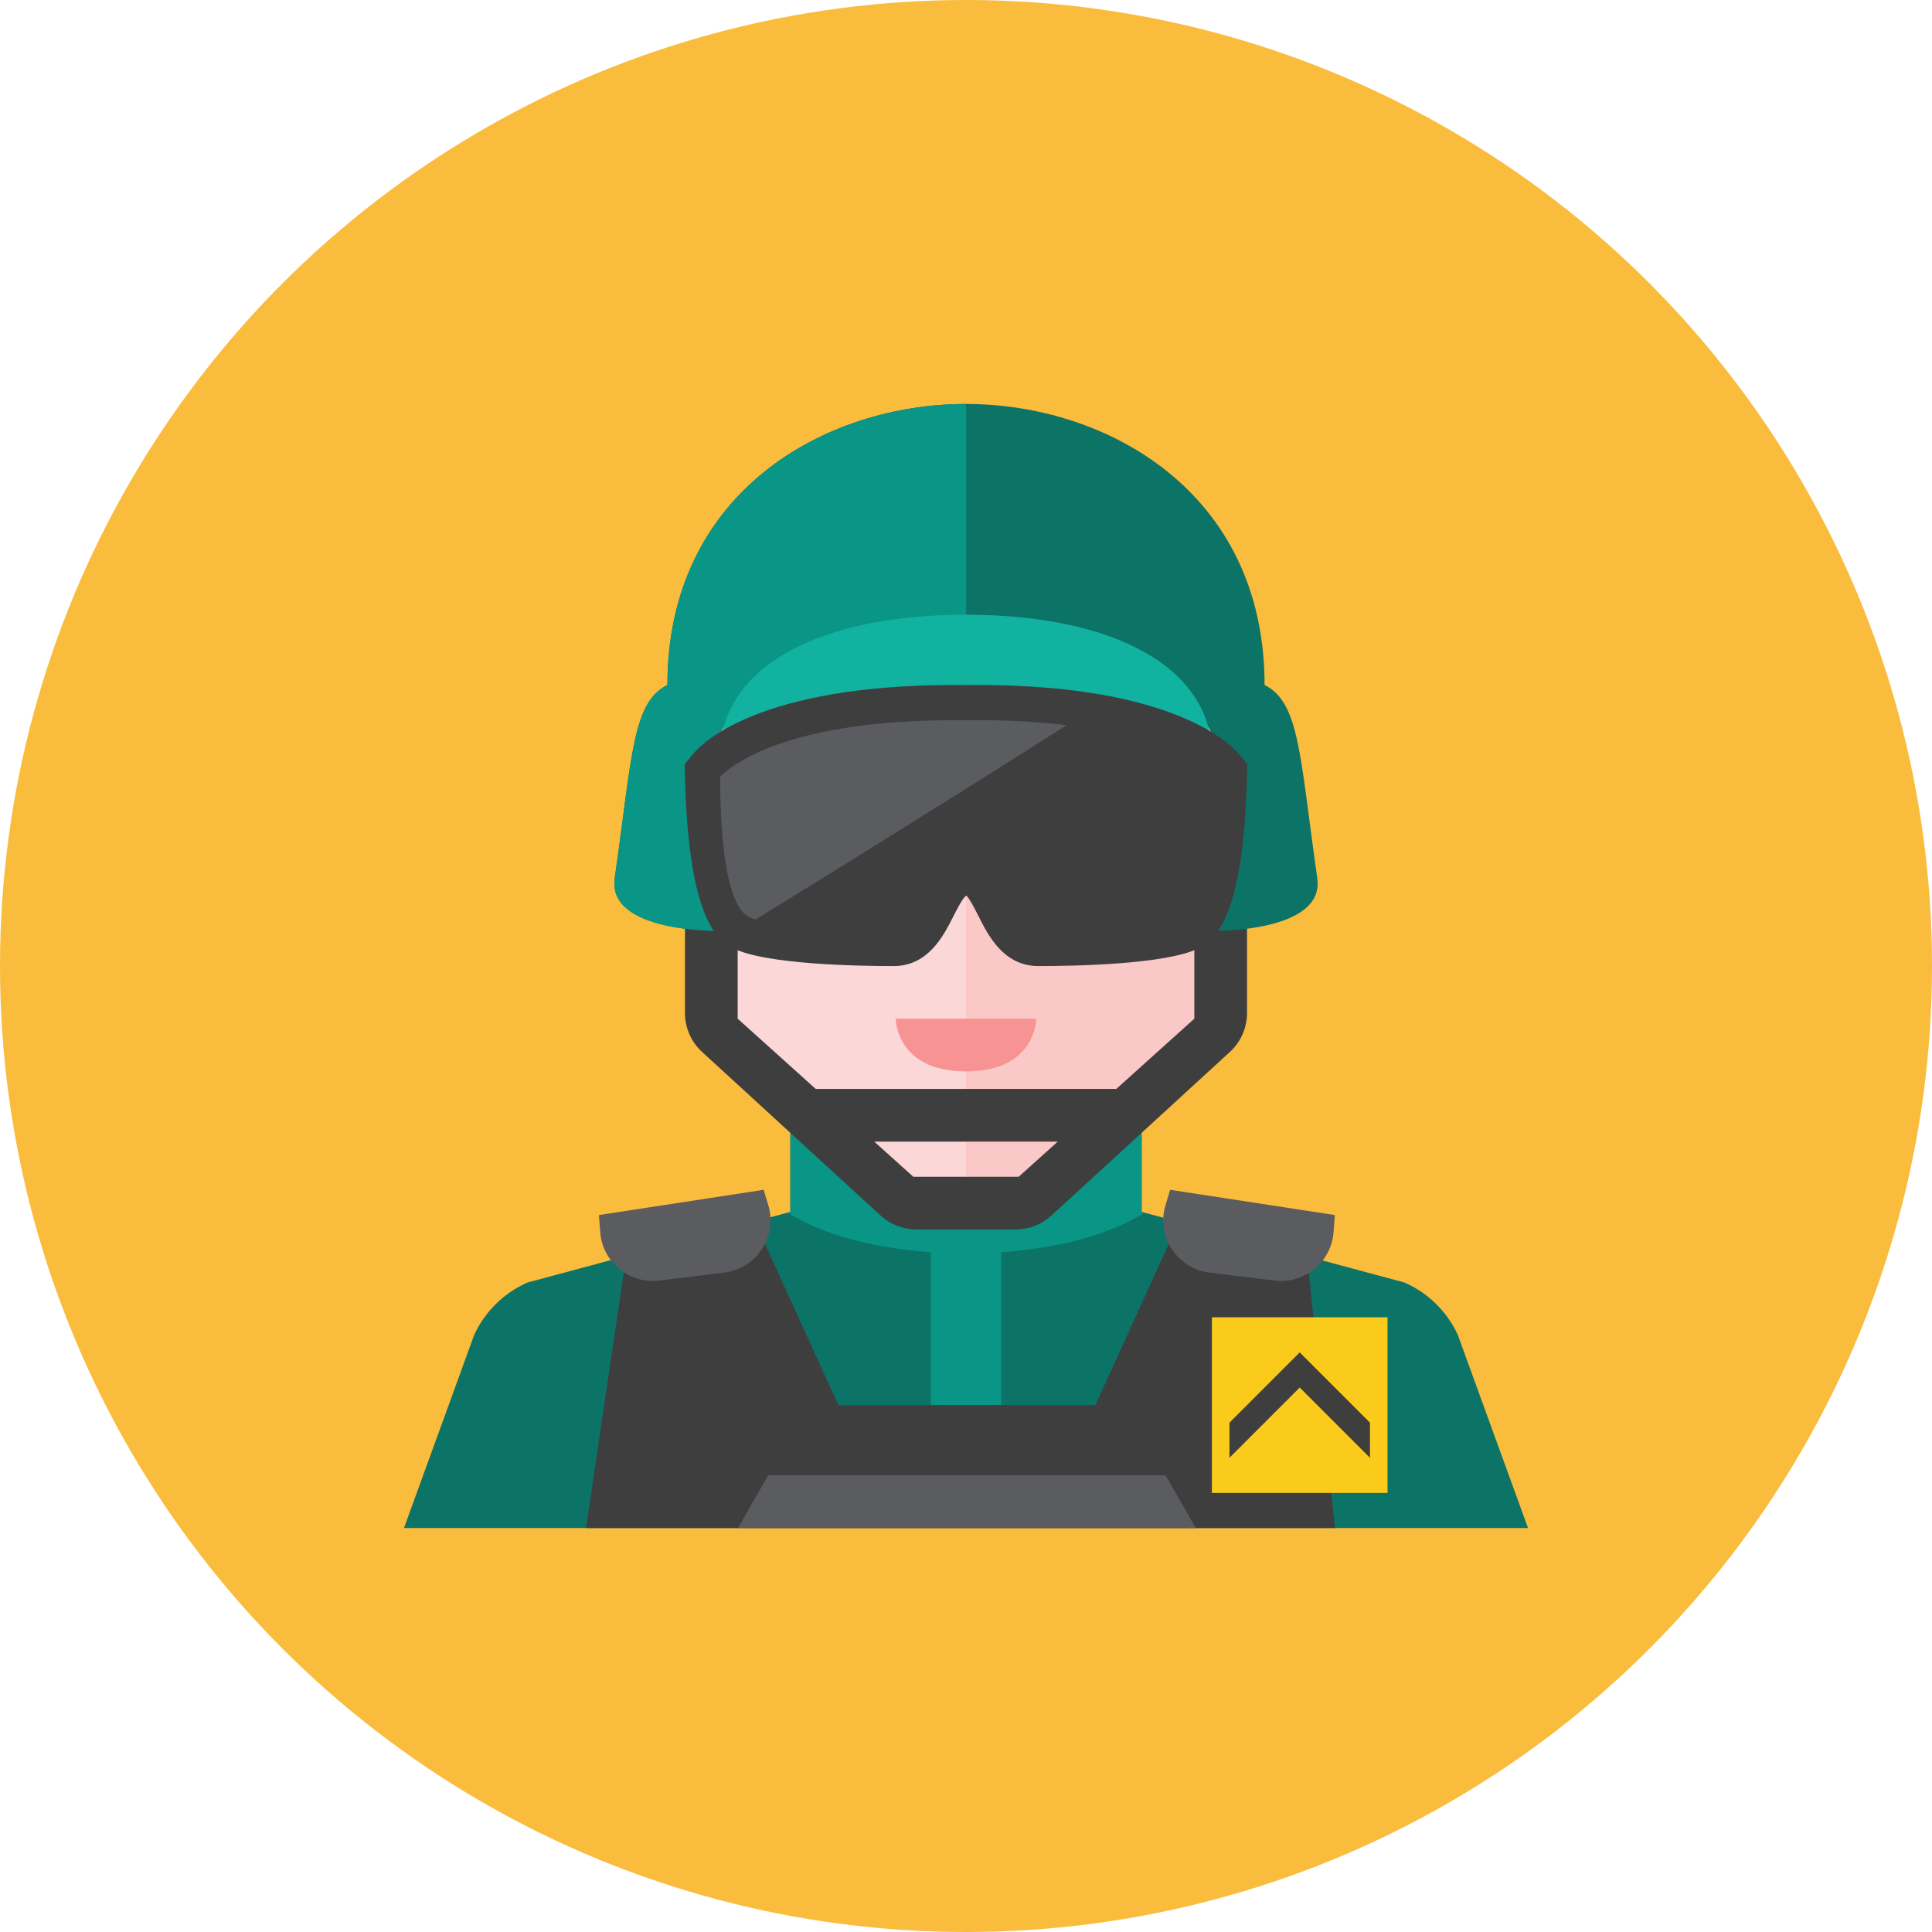 <?xml version="1.0" ?><!DOCTYPE svg  PUBLIC '-//W3C//DTD SVG 1.0//EN'  'http://www.w3.org/TR/2001/REC-SVG-20010904/DTD/svg10.dtd'><svg height="110px" style="enable-background:new 0 0 110 110;" version="1.0" viewBox="0 0 110 110" width="110px" xml:space="preserve" xmlns="http://www.w3.org/2000/svg" xmlns:xlink="http://www.w3.org/1999/xlink"><g id="Artboard"/><g id="Multicolor"><g><circle cx="55" cy="55" r="55" style="fill:#FABC3D;"/></g><g><path d="M83,76c-0.615-1.333-1.698-2.394-3.043-2.982L65,69v-5.001l-3.243,3.241    c-1.125,1.125-2.651,1.757-4.242,1.757H55h-2.516c-1.591,0-3.116-0.632-4.242-1.757L45,63.999V69l-14.957,4.018    C28.698,73.606,27.615,74.667,27,76l-4,11h32h32L83,76z" style="fill:#0C7367;"/><path d="M65.143,69.039L65,69v-5.001l-3.243,3.241c-1.125,1.125-2.651,1.757-4.242,1.757H55h-2.516    c-1.591,0-3.116-0.632-4.242-1.757L45,63.999V69l-0.143,0.039c1.786,1.178,4.719,2.018,8.143,2.259V80h4v-8.703    C60.424,71.056,63.357,70.217,65.143,69.039z" style="fill:#099686;"/><path d="M68.831,41.482C67.781,39.744,61.441,39.044,55,39c-6.441,0.044-12.781,0.744-13.831,2.482    C41.04,42.882,41.003,44.392,41,46v7v5.343c0,1.061,0.422,2.079,1.172,2.829l6.071,6.069c1.125,1.125,2.651,1.757,4.242,1.757H55    h2.516c1.591,0,3.116-0.632,4.242-1.757l6.071-6.069c0.75-0.75,1.172-1.768,1.172-2.829V53v-7    C68.997,44.392,68.96,42.882,68.831,41.482z" style="fill:#FBC8C8;"/><path d="M41.169,41.482C41.04,42.882,41.003,44.392,41,46v7v5.343c0,1.061,0.422,2.079,1.172,2.829    l6.071,6.068c1.125,1.125,2.651,1.757,4.242,1.757H55V39C48.559,39.044,42.219,39.744,41.169,41.482z" style="fill:#FBD7D7;"/><g><path d="M51,58h8c0,0,0,3-4,3S51,58,51,58z" style="fill:#F79392;"/></g><g><g><path d="M76,87l-1.633-16.039c-2.884-0.812-5.686-1.455-7.082-1.763L62.367,80H47.734l-4.918-10.802      c-1.396,0.308-4.197,0.951-7.082,1.763L33.367,87H76z" style="fill:#3E3E3F;"/></g><g><polygon points="68.082,87 66.367,84 43.734,84 42.02,87     " style="fill:#5B5C5F;"/></g><g><path d="M34.101,69.18l0.074,0.978c0.062,0.818,0.455,1.574,1.089,2.094s1.453,0.758,2.267,0.658      l3.703-0.453c0.879-0.107,1.666-0.598,2.149-1.34s0.615-1.66,0.358-2.507l-0.262-0.867L34.101,69.18z" style="fill:#5B5C5F;"/></g><g><path d="M76,69.18l-0.074,0.978c-0.062,0.818-0.455,1.574-1.089,2.094s-1.453,0.758-2.267,0.658      l-3.703-0.453c-0.879-0.107-1.666-0.598-2.149-1.34c-0.484-0.742-0.615-1.66-0.358-2.507l0.262-0.867L76,69.18z" style="fill:#5B5C5F;"/></g></g><g><rect height="10" style="fill:#FACB1B;" width="10" x="69" y="75"/></g><g><polygon points="70,81 74,77 78,81 78,83 74,79 70,83    " style="fill:#3E3E3F;"/></g><path d="M68.879,51.121C68.316,51.684,68,52.447,68,53.243V58l-4.444,4H55h-8.556L42,58v-4.757    c0-0.796-0.316-1.559-0.879-2.121L39,49v8.68c0,0.841,0.353,1.643,0.973,2.212l10.167,9.32C50.693,69.719,51.417,70,52.167,70H55    h2.833c0.75,0,1.474-0.281,2.027-0.789l10.167-9.32C70.647,59.323,71,58.521,71,57.68V49L68.879,51.121z M58,67h-3h-3l-2.222-2H55    h5.222L58,67z" style="fill:#3E3E3F;"/><path d="M75,50c-1-7-1-10-3-11c0-11-9-16-17-16s-17,5-17,16c-2,1-2,4-3,11c-0.447,3.13,6,3,6,3    c0-4,0-10,0-11c0-2.122,6.95-2.952,14-3c7.05,0.048,14,0.878,14,3c0,1,0,7,0,11C69,53,75.447,53.13,75,50z" style="fill:#0C7367;"/><g><path d="M55,23c-8,0-17,5-17,16c-2,1-2,4-3,11c-0.447,3.13,6,3,6,3c0-4,0-10,0-11c0-2.122,6.95-2.952,14-3     V23z" style="fill:#099686;"/></g><g><path d="M55,35c-8.4,0-14,3-14,8c1.867-2,9.333-4,14-4s12.133,2,14,4C69,38,63.4,35,55,35z" style="fill:#12B2A0;"/></g><path d="M70.541,42.929c-0.231-0.28-1.166-1.265-3.462-2.184C64.185,39.587,60.336,39,55.64,39    c-0.218,0-0.438,0.001-0.664,0.004C54.799,39.001,54.577,39,54.36,39c-11.089,0-14.358,3.273-14.901,3.929l-0.476,0.576L39,44.252    c0.203,8.503,2.07,9.41,2.772,9.751c1.86,0.904,6.99,1.001,9.109,1.001c1.972,0,2.854-1.751,3.382-2.798    c0.192-0.381,0.55-1.091,0.754-1.215c0.167,0.124,0.524,0.833,0.717,1.215c0.528,1.046,1.411,2.798,3.382,2.798    c2.119,0,7.25-0.098,9.109-1.001c0.703-0.341,2.569-1.249,2.772-9.751l0.018-0.748L70.541,42.929z" style="fill:#3E3E3F;"/><path d="M55,41.007c-11.243-0.13-13.897,3.193-14,3.2c0,2.4,0.174,7.285,1.647,8.001    c0.105,0.051,0.232,0.099,0.375,0.144c9.223-5.683,15.052-9.372,17.705-11.065C59.124,41.093,57.234,40.982,55,41.007z" style="fill:#5B5C5F;"/></g></g></svg>
